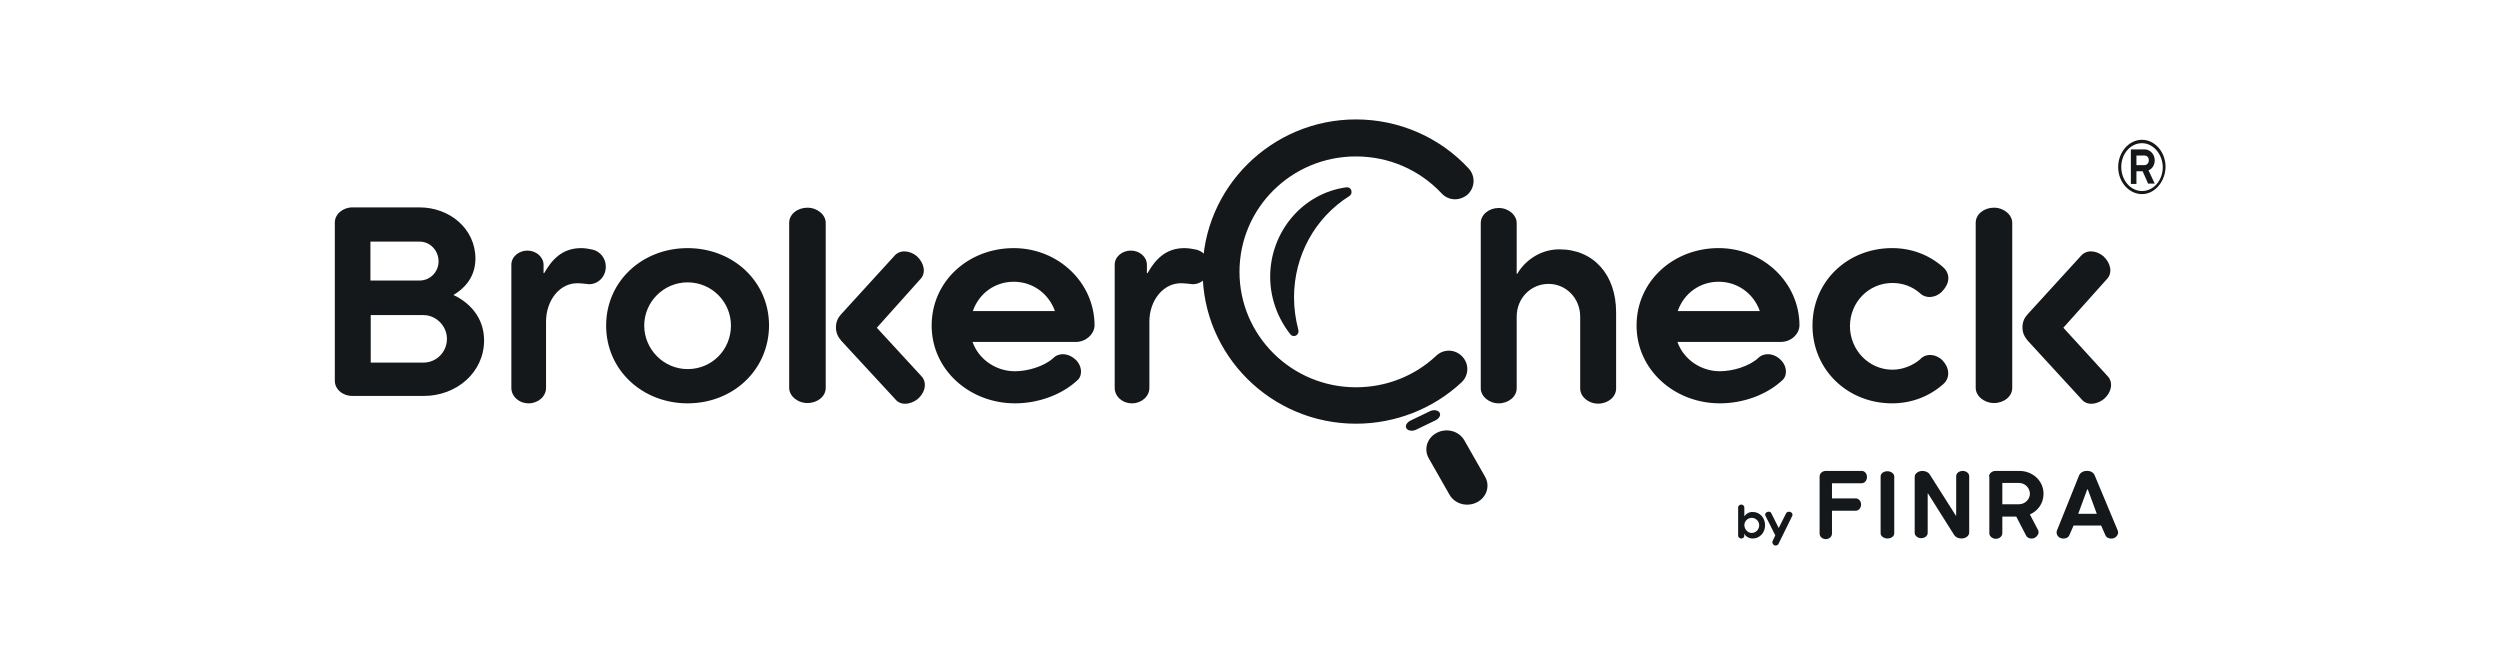 <svg width="146" height="39" viewBox="0 0 146 39" fill="none" xmlns="http://www.w3.org/2000/svg">
<path d="M86.73 27.844C87.038 28.385 86.821 29.052 86.242 29.34C85.663 29.628 84.958 29.43 84.65 28.89L83.438 26.763C83.131 26.222 83.348 25.555 83.927 25.267C84.506 24.979 85.211 25.177 85.519 25.718L86.73 27.844Z" fill="#15181A"/>
<path d="M24.726 18.401H21.651V21.176H24.726C25.486 21.176 26.101 20.563 26.101 19.788C26.101 19.032 25.468 18.401 24.726 18.401ZM21.633 16.382H24.509C25.124 16.382 25.612 15.877 25.612 15.265C25.612 14.634 25.124 14.111 24.509 14.111H21.633V16.382ZM19.553 12.994C19.553 12.507 20.023 12.111 20.584 12.111H24.491C26.281 12.111 27.765 13.372 27.765 15.102C27.765 16.238 27.059 16.887 26.48 17.229C27.349 17.626 28.271 18.491 28.271 19.878C28.271 21.735 26.679 23.123 24.744 23.123H20.584C20.005 23.123 19.553 22.726 19.553 22.239C19.553 22.276 19.553 12.994 19.553 12.994ZM34.62 14.58C35.054 14.688 35.38 15.085 35.38 15.571C35.38 16.148 34.946 16.598 34.403 16.598C34.312 16.598 34.168 16.562 33.824 16.544C32.703 16.472 31.889 17.536 31.889 18.779V22.654C31.889 23.159 31.418 23.555 30.876 23.555C30.297 23.555 29.863 23.141 29.863 22.654V15.463C29.863 14.994 30.297 14.634 30.803 14.634C31.31 14.634 31.744 15.012 31.744 15.463V15.95H31.78C32.214 15.193 32.811 14.49 33.933 14.49C34.15 14.49 34.385 14.526 34.62 14.58ZM40.155 16.49C38.762 16.49 37.623 17.626 37.623 19.013C37.623 20.401 38.762 21.555 40.155 21.555C41.584 21.555 42.687 20.419 42.687 19.013C42.687 17.626 41.566 16.49 40.155 16.49ZM40.155 23.555C37.532 23.555 35.398 21.627 35.398 19.013C35.398 16.418 37.514 14.49 40.155 14.49C42.796 14.49 44.912 16.418 44.912 19.013C44.894 21.627 42.796 23.555 40.155 23.555ZM53.811 21.969C54.137 22.312 54.065 22.888 53.594 23.303C53.16 23.645 52.581 23.699 52.274 23.303L49.127 19.897C48.928 19.662 48.819 19.428 48.819 19.122C48.819 18.797 48.928 18.563 49.127 18.347L52.219 14.958C52.545 14.562 53.124 14.616 53.54 14.958C53.992 15.373 54.083 15.95 53.757 16.292L51.207 19.14L53.811 21.969ZM46.088 13.012C46.088 12.507 46.576 12.129 47.155 12.129C47.734 12.129 48.222 12.543 48.222 13.012V22.654C48.222 23.159 47.734 23.537 47.155 23.537C46.576 23.537 46.088 23.123 46.088 22.654V13.012ZM61.607 18.166C61.245 17.139 60.305 16.454 59.202 16.454C58.116 16.454 57.176 17.121 56.814 18.166H61.607ZM62.837 19.969H56.796C57.158 20.996 58.17 21.681 59.274 21.681C60.033 21.681 60.974 21.392 61.499 20.924C61.806 20.599 62.349 20.599 62.765 20.96C63.163 21.284 63.253 21.843 62.964 22.167C62.041 23.05 60.648 23.555 59.274 23.555C56.633 23.555 54.408 21.609 54.408 19.013C54.408 16.418 56.561 14.49 59.202 14.49C61.788 14.49 63.922 16.49 63.922 19.013C63.904 19.518 63.416 19.969 62.837 19.969ZM69.873 14.58C70.308 14.688 70.633 15.085 70.633 15.571C70.633 16.148 70.199 16.598 69.656 16.598C69.566 16.598 69.421 16.562 69.078 16.544C67.956 16.472 67.124 17.536 67.124 18.779V22.654C67.124 23.159 66.654 23.555 66.111 23.555C65.532 23.555 65.098 23.141 65.098 22.654V15.463C65.098 14.994 65.532 14.634 66.039 14.634C66.563 14.634 66.979 15.012 66.979 15.463V15.95H67.016C67.45 15.193 68.046 14.49 69.168 14.49C69.385 14.49 69.62 14.526 69.873 14.58ZM75.571 19.626C75.481 19.626 75.408 19.59 75.354 19.518C74.612 18.581 74.178 17.391 74.178 16.166C74.178 13.534 76.078 11.282 78.628 10.939C78.754 10.921 78.881 10.993 78.917 11.12C78.954 11.246 78.917 11.372 78.809 11.444C76.783 12.723 75.571 14.94 75.571 17.373C75.571 18.004 75.662 18.653 75.824 19.266C75.861 19.392 75.806 19.518 75.698 19.59C75.662 19.608 75.607 19.626 75.571 19.626Z" fill="#15181A"/>
<path d="M92.283 18.49C92.283 17.427 91.469 16.58 90.438 16.58C89.388 16.58 88.575 17.427 88.575 18.49V22.671C88.575 23.176 88.086 23.555 87.525 23.555C86.947 23.555 86.476 23.14 86.476 22.671V13.029C86.476 12.525 86.965 12.146 87.525 12.146C88.104 12.146 88.575 12.561 88.575 13.029V15.985C88.593 15.985 88.611 16.003 88.611 15.985C89.009 15.3 89.877 14.561 91.071 14.561C93.06 14.561 94.381 16.039 94.381 18.238V22.689C94.381 23.194 93.892 23.573 93.332 23.573C92.753 23.573 92.283 23.158 92.283 22.689V18.49ZM102.774 18.166C102.412 17.139 101.471 16.454 100.368 16.454C99.283 16.454 98.342 17.12 97.98 18.166H102.774ZM104.004 19.968H97.962C98.324 20.995 99.337 21.68 100.44 21.68C101.2 21.68 102.141 21.392 102.665 20.923C102.973 20.599 103.533 20.599 103.931 20.959C104.329 21.284 104.42 21.842 104.13 22.167C103.208 23.05 101.815 23.555 100.44 23.555C97.799 23.555 95.575 21.608 95.575 19.013C95.575 16.418 97.727 14.489 100.368 14.489C102.954 14.489 105.089 16.49 105.089 19.013C105.071 19.517 104.6 19.968 104.004 19.968ZM113.445 21.049C113.843 21.464 113.916 22.059 113.482 22.437C112.686 23.14 111.655 23.555 110.497 23.555C107.911 23.555 105.849 21.608 105.849 19.013C105.849 16.418 107.911 14.489 110.497 14.489C111.637 14.489 112.668 14.886 113.482 15.607C113.916 16.003 113.862 16.544 113.445 16.994C113.066 17.409 112.469 17.463 112.125 17.12C111.673 16.724 111.112 16.526 110.515 16.526C109.122 16.526 108.037 17.661 108.037 19.049C108.037 20.437 109.141 21.59 110.515 21.59C111.112 21.59 111.691 21.356 112.125 20.995C112.469 20.599 113.084 20.671 113.445 21.049ZM123.086 21.968C123.412 22.311 123.34 22.888 122.869 23.302C122.435 23.645 121.856 23.699 121.549 23.302L118.42 19.896C118.221 19.662 118.112 19.427 118.112 19.121C118.112 18.797 118.221 18.562 118.42 18.346L121.513 14.958C121.838 14.561 122.417 14.615 122.833 14.958C123.285 15.372 123.376 15.949 123.05 16.291L120.5 19.139L123.086 21.968ZM115.381 13.011C115.381 12.507 115.869 12.128 116.448 12.128C117.027 12.128 117.515 12.543 117.515 13.011V22.653C117.515 23.158 117.027 23.537 116.448 23.537C115.869 23.537 115.381 23.122 115.381 22.653V13.011ZM102.303 31.124C102.538 31.124 102.737 30.926 102.737 30.674C102.737 30.439 102.538 30.241 102.303 30.241C102.068 30.241 101.869 30.439 101.869 30.674C101.887 30.926 102.068 31.124 102.303 31.124ZM101.869 31.286C101.869 31.376 101.797 31.448 101.688 31.448C101.598 31.448 101.507 31.376 101.507 31.286V29.628C101.507 29.538 101.598 29.466 101.688 29.466C101.779 29.466 101.869 29.538 101.869 29.628V30.151C101.978 30.007 102.122 29.898 102.358 29.898C102.774 29.898 103.081 30.241 103.081 30.674C103.081 31.124 102.756 31.448 102.358 31.448C102.141 31.448 101.96 31.34 101.851 31.16L101.869 31.286ZM103.515 31.611L103.678 31.268L103.099 30.115C103.063 30.043 103.099 29.935 103.208 29.898C103.298 29.863 103.407 29.881 103.443 29.971L103.877 30.836L104.311 29.971C104.347 29.898 104.456 29.863 104.564 29.898C104.655 29.935 104.709 30.043 104.673 30.115L103.859 31.773C103.823 31.845 103.714 31.881 103.606 31.845C103.533 31.773 103.479 31.701 103.515 31.611ZM106.265 27.826C106.265 27.646 106.427 27.502 106.626 27.502H108.725C108.905 27.502 109.032 27.664 109.032 27.862C109.032 28.06 108.887 28.222 108.725 28.222H106.988V29.105H108.381C108.544 29.105 108.688 29.268 108.688 29.466C108.688 29.664 108.544 29.826 108.381 29.826H106.988V31.16C106.988 31.34 106.825 31.485 106.626 31.485C106.427 31.485 106.265 31.34 106.265 31.16V27.826ZM109.828 27.826C109.828 27.646 110.009 27.52 110.226 27.52C110.443 27.52 110.624 27.664 110.624 27.826V31.142C110.624 31.322 110.443 31.448 110.226 31.448C110.009 31.448 109.828 31.304 109.828 31.142V27.826ZM111.818 27.844C111.818 27.664 112.017 27.502 112.27 27.502C112.469 27.502 112.632 27.592 112.704 27.718L114.223 30.115H114.241V27.808C114.241 27.628 114.422 27.502 114.621 27.502C114.838 27.502 115.001 27.646 115.001 27.808V31.106C115.001 31.286 114.802 31.448 114.549 31.448C114.35 31.448 114.187 31.358 114.115 31.232L112.595 28.817H112.577V31.124C112.577 31.304 112.396 31.43 112.197 31.43C111.998 31.43 111.818 31.286 111.818 31.124V27.844ZM117.913 28.204H116.936V29.448H117.913C118.257 29.448 118.546 29.16 118.546 28.835C118.546 28.493 118.257 28.204 117.913 28.204ZM116.159 27.826C116.159 27.646 116.34 27.502 116.539 27.502H117.931C118.709 27.502 119.342 28.078 119.342 28.835C119.342 29.412 118.998 29.845 118.546 30.043L119.017 30.944C119.107 31.106 119.017 31.304 118.818 31.413C118.637 31.503 118.402 31.43 118.329 31.286L117.75 30.169H116.936V31.142C116.936 31.322 116.756 31.466 116.557 31.466C116.358 31.466 116.177 31.322 116.177 31.142V27.826H116.159ZM121.929 28.583H121.893L121.368 30.007H122.453L121.929 28.583ZM123.683 30.998C123.738 31.16 123.647 31.34 123.448 31.43C123.249 31.485 123.032 31.43 122.96 31.268L122.706 30.692H121.097L120.843 31.268C120.771 31.43 120.554 31.485 120.355 31.43C120.156 31.358 120.066 31.16 120.12 30.998L121.422 27.754C121.585 27.411 122.182 27.411 122.327 27.754L123.683 30.998ZM79.187 24.744C74.249 24.744 70.233 20.761 70.233 15.859C70.233 10.957 74.267 6.974 79.187 6.974C81.683 6.974 84.071 8.001 85.771 9.839C86.169 10.272 86.151 10.939 85.717 11.353C85.264 11.75 84.595 11.732 84.197 11.299C82.895 9.911 81.104 9.136 79.187 9.136C75.425 9.136 72.386 12.146 72.386 15.877C72.386 19.59 75.425 22.617 79.187 22.617C80.942 22.617 82.606 21.968 83.872 20.779C84.306 20.364 84.975 20.383 85.391 20.815C85.807 21.248 85.789 21.915 85.355 22.329C83.691 23.879 81.484 24.744 79.187 24.744Z" fill="#15181A"/>
<path d="M86.423 27.935C86.514 28.061 86.441 28.206 86.278 28.278C86.116 28.35 85.899 28.296 85.808 28.169L85.302 27.503C85.211 27.377 85.266 27.232 85.447 27.16C85.609 27.088 85.826 27.142 85.917 27.268L86.423 27.935Z" fill="#15181A"/>
<path d="M83.528 24.005C83.745 23.915 83.981 23.951 84.071 24.095C84.161 24.239 84.053 24.438 83.836 24.546L82.678 25.105C82.461 25.195 82.226 25.159 82.135 25.015C82.045 24.87 82.154 24.672 82.371 24.564L83.528 24.005Z" fill="#15181A"/>
<path d="M125.239 9.642C125.383 9.642 125.492 9.516 125.492 9.354C125.492 9.209 125.401 9.083 125.239 9.083H124.768V9.642H125.239ZM125.456 10.741L125.13 10.002H124.768V10.741H124.443V8.723H125.239C125.564 8.723 125.836 9.011 125.836 9.354C125.836 9.642 125.691 9.858 125.474 9.948L125.836 10.723H125.456V10.741ZM125.094 8.362C124.425 8.362 123.882 8.975 123.882 9.75C123.882 10.525 124.425 11.156 125.094 11.156C125.763 11.156 126.306 10.543 126.306 9.75C126.288 8.993 125.745 8.362 125.094 8.362ZM125.094 11.336C124.334 11.336 123.701 10.633 123.701 9.75C123.701 8.903 124.316 8.164 125.094 8.164C125.836 8.164 126.469 8.867 126.469 9.75C126.451 10.615 125.836 11.336 125.094 11.336Z" fill="#15181A"/>
</svg>
